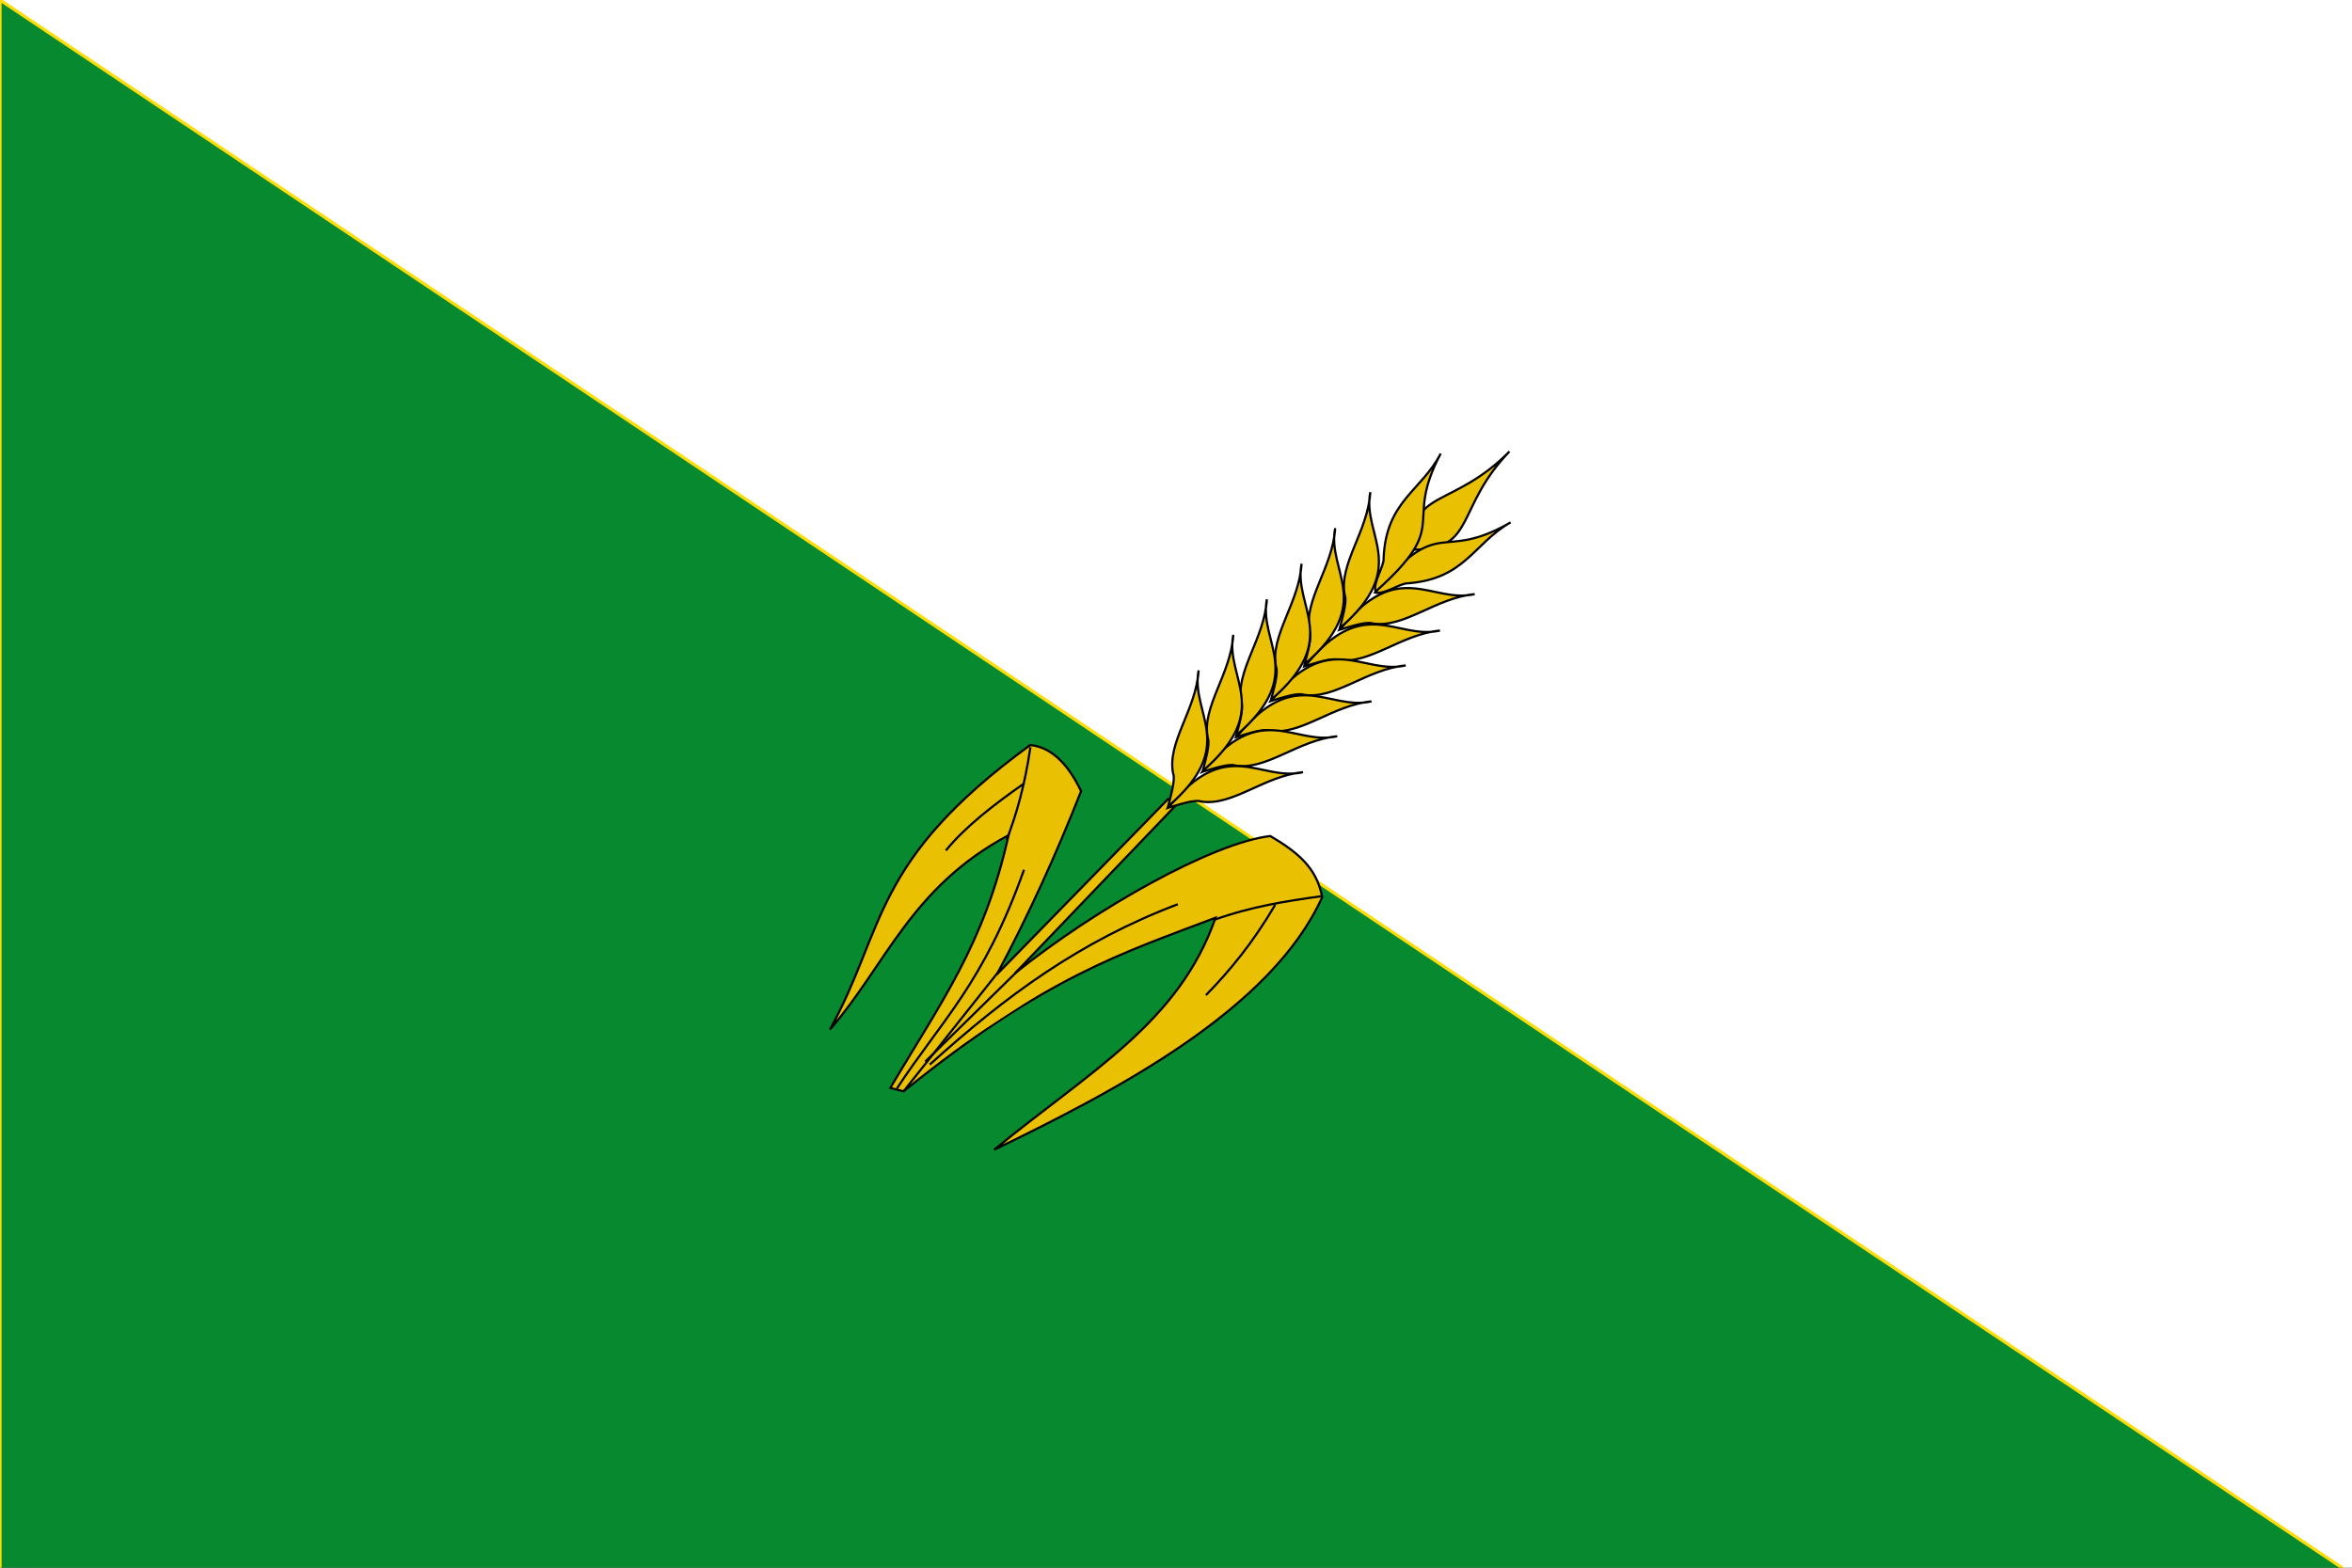 <?xml version="1.0" encoding="UTF-8" standalone="no"?>
<!-- Created with Inkscape (http://www.inkscape.org/) -->
<svg
   xmlns:dc="http://purl.org/dc/elements/1.1/"
   xmlns:cc="http://creativecommons.org/ns#"
   xmlns:rdf="http://www.w3.org/1999/02/22-rdf-syntax-ns#"
   xmlns:svg="http://www.w3.org/2000/svg"
   xmlns="http://www.w3.org/2000/svg"
   xmlns:sodipodi="http://sodipodi.sourceforge.net/DTD/sodipodi-0.dtd"
   xmlns:inkscape="http://www.inkscape.org/namespaces/inkscape"
   width="750"
   height="500"
   id="svg2"
   version="1.0"
   inkscape:version="0.46"
   sodipodi:docname="Flag_of_Carcasí (Santander).svg"
   sodipodi:version="0.32"
   inkscape:output_extension="org.inkscape.output.svg.inkscape">
  <rect width="100%" height="100%" fill="#333333" stroke="none"/>
  <defs
     id="defs4" />
  <sodipodi:namedview
     id="base"
     pagecolor="#ffffff"
     bordercolor="#666666"
     borderopacity="1.0"
     inkscape:pageopacity="0.0"
     inkscape:pageshadow="2"
     inkscape:zoom="1.014"
     inkscape:cx="375"
     inkscape:cy="250"
     inkscape:document-units="px"
     inkscape:current-layer="layer1"
     showgrid="false"
     inkscape:window-width="1024"
     inkscape:window-height="712"
     inkscape:window-x="-4"
     inkscape:window-y="-4"
     inkscape:window-maximized="1" />
  <g
     inkscape:label="Capa 1"
     inkscape:groupmode="layer"
     id="layer1"
     transform="translate(0,-552.362)">
    <path
       style="fill:#ffffff;fill-opacity:1;stroke:none;stroke-width:1px;stroke-linecap:butt;stroke-linejoin:miter;stroke-opacity:1"
       d="M 0,552.362 L 750,1054.362 L 750,552.362 L 0,552.362 z"
       id="path2820"
       sodipodi:nodetypes="cccc" />
    <path
       style="fill:#078930;fill-opacity:1;stroke:#fcdd09;stroke-width:1.002px;stroke-linecap:butt;stroke-linejoin:miter;stroke-opacity:1"
       d="M 0.001,552.363 L 0.001,1054.516 L 749.999,1054.516 L 0.001,552.363 z"
       id="path3594" />
    <g
       id="g2445"
       transform="matrix(0.864,0.847,-0.847,0.864,357.198,7.327)"
       style="stroke:#000000;stroke-width:0.579;stroke-miterlimit:4;stroke-dasharray:none;stroke-opacity:1">
      <g
         transform="translate(18.435,5.898)"
         inkscape:label="Timbre"
         id="layer3"
         style="stroke:#000000;stroke-width:0.579;stroke-miterlimit:4;stroke-dasharray:none;stroke-opacity:1" />
      <g
         sodipodi:insensitive="true"
         style="stroke:#000000;stroke-width:0.579;stroke-miterlimit:4;stroke-dasharray:none;stroke-opacity:1;display:inline"
         transform="translate(18.435,5.898)"
         id="g2448"
         inkscape:label="Escudo">
        <g
           style="stroke:#000000;stroke-width:0.579;stroke-miterlimit:4;stroke-dasharray:none;stroke-opacity:1;display:inline"
           transform="translate(-1004.025,-238.733)"
           id="g19953"
           inkscape:label="Escudo" />
        <g
           transform="translate(-947.596,-315.373)"
           style="stroke:#000000;stroke-width:0.579;stroke-miterlimit:4;stroke-dasharray:none;stroke-opacity:1;display:inline"
           inkscape:label="Piezas"
           id="g19955" />
        <g
           transform="translate(-947.596,-315.373)"
           inkscape:label="Ornamento"
           id="layer2"
           style="stroke:#000000;stroke-width:0.579;stroke-miterlimit:4;stroke-dasharray:none;stroke-opacity:1" />
        <g
           transform="translate(-947.596,-315.373)"
           style="stroke:#000000;stroke-width:0.579;stroke-miterlimit:4;stroke-dasharray:none;stroke-opacity:1;display:inline"
           inkscape:label="Borde 3px"
           id="g20155" />
      </g>
      <g
         transform="translate(74.864,-70.742)"
         inkscape:label="Piezas"
         id="layer4"
         style="stroke:#000000;stroke-width:0.579;stroke-miterlimit:4;stroke-dasharray:none;stroke-opacity:1" />
      <g
         transform="translate(74.864,-70.742)"
         inkscape:label="Muebles"
         id="layer5"
         style="stroke:#000000;stroke-width:0.579;stroke-miterlimit:4;stroke-dasharray:none;stroke-opacity:1" />
      <g
         transform="translate(74.864,-70.742)"
         inkscape:label="Ornamentos"
         id="layer6"
         style="stroke:#000000;stroke-width:0.579;stroke-miterlimit:4;stroke-dasharray:none;stroke-opacity:1" />
      <g
         transform="translate(74.864,-70.742)"
         inkscape:label="fondo borde a 3px"
         id="layer7"
         style="stroke:#000000;stroke-width:0.579;stroke-miterlimit:4;stroke-dasharray:none;stroke-opacity:1">
        <g
           transform="matrix(0.437,0,0,0.437,-984.824,486.746)"
           style="stroke:#000000;stroke-width:1.324;stroke-miterlimit:4;stroke-dasharray:none;stroke-opacity:1;display:inline"
           inkscape:label="Reflet final"
           id="g6810" />
        <g
           id="g3043"
           style="fill:#eac102;fill-opacity:1;stroke:#000000;stroke-width:0.924;stroke-miterlimit:4;stroke-dasharray:none;stroke-opacity:1;display:inline"
           transform="matrix(-0.626,0,0,0.626,1094.114,339.671)">
          <g
             id="g3045"
             transform="matrix(0.857,-0.758,0.758,0.857,-60.668,913.133)"
             style="fill:#eac102;fill-opacity:1;stroke:#000000;stroke-width:0.808;stroke-miterlimit:4;stroke-dasharray:none;stroke-opacity:1">
            <path
               style="fill:#eac102;fill-opacity:1;fill-rule:evenodd;stroke:#000000;stroke-width:0.808;stroke-linecap:butt;stroke-linejoin:miter;stroke-miterlimit:4;stroke-dasharray:none;stroke-opacity:1"
               d="M 1017.46,390.159 C 1056.012,334.821 1062.541,305.884 1073.016,271.111 C 1035.334,287.381 1020.13,321.063 993.651,358.413 C 1012.394,311.453 1037.92,252.97 1077.778,231.429 C 1088.681,232.637 1094.916,239.216 1101.587,248.889 C 1100.529,270.381 1079.63,314.742 1057.937,346.111 L 1115.079,283.016 L 1117.857,285.397 L 1057.937,352.857 C 1078.553,339.875 1100.284,328.008 1123.016,317.143 C 1134.788,321.826 1140.067,327.807 1141.27,334.603 C 1102.753,396.089 1078.094,392.302 1042.063,415.556 C 1064.312,393.315 1092.115,382.184 1108.73,344.921 C 1068.998,356.758 1048.789,374.469 1019.048,394.921 L 1017.46,390.159 z"
               id="path3047"
               sodipodi:nodetypes="ccccccccccccccc" />
            <g
               style="fill:#eac102;fill-opacity:1;stroke:#000000;stroke-width:0.808;stroke-miterlimit:4;stroke-dasharray:none;stroke-opacity:1"
               id="g3049">
              <path
                 sodipodi:nodetypes="ccc"
                 id="path3051"
                 d="M 1236.49,151.036 C 1216.998,173.122 1225.161,189.523 1202.938,188.391 C 1201.387,165.876 1217.316,172.366 1236.49,151.036 z"
                 style="fill:#eac102;fill-opacity:1;fill-rule:evenodd;stroke:#000000;stroke-width:0.808;stroke-linecap:butt;stroke-linejoin:miter;stroke-miterlimit:4;stroke-dasharray:none;stroke-opacity:1;display:inline" />
              <g
                 style="fill:#eac102;fill-opacity:1;stroke:#000000;stroke-width:0.808;stroke-miterlimit:4;stroke-dasharray:none;stroke-opacity:1"
                 id="g3053">
                <path
                   style="fill:#eac102;fill-opacity:1;fill-rule:evenodd;stroke:#000000;stroke-width:0.808;stroke-linecap:butt;stroke-linejoin:miter;stroke-miterlimit:4;stroke-dasharray:none;stroke-opacity:1;display:inline"
                   d="M 1210.439,152.46 C 1197.194,179.709 1215.893,177.593 1188.216,204.048 C 1187.083,200.671 1191.132,194.461 1190.767,191.706 C 1190.905,170.547 1203.815,166.49 1210.439,152.46 z"
                   id="path3055"
                   sodipodi:nodetypes="cccc" />
                <path
                   style="fill:#eac102;fill-opacity:1;fill-rule:evenodd;stroke:#000000;stroke-width:0.808;stroke-linecap:butt;stroke-linejoin:miter;stroke-miterlimit:4;stroke-dasharray:none;stroke-opacity:1;display:inline"
                   d="M 1185.042,167.54 C 1182.511,183.677 1200.814,194.656 1175.518,217.937 C 1176.428,213.842 1177.93,207.94 1176.979,205.82 C 1174.191,194.476 1184.718,181.959 1185.042,167.54 z"
                   id="path3057"
                   sodipodi:nodetypes="cccc" />
                <path
                   style="fill:#eac102;fill-opacity:1;fill-rule:evenodd;stroke:#000000;stroke-width:0.808;stroke-linecap:butt;stroke-linejoin:miter;stroke-miterlimit:4;stroke-dasharray:none;stroke-opacity:1;display:inline"
                   d="M 1172.578,181.23 C 1170.047,197.368 1188.35,208.347 1163.054,231.627 C 1163.964,227.532 1165.466,221.63 1164.515,219.51 C 1161.727,208.166 1172.254,195.65 1172.578,181.23 z"
                   id="path3059"
                   sodipodi:nodetypes="cccc" />
                <path
                   style="fill:#eac102;fill-opacity:1;fill-rule:evenodd;stroke:#000000;stroke-width:0.808;stroke-linecap:butt;stroke-linejoin:miter;stroke-miterlimit:4;stroke-dasharray:none;stroke-opacity:1;display:inline"
                   d="M 1160.673,194.722 C 1158.142,210.86 1176.446,221.839 1151.149,245.119 C 1152.06,241.024 1153.561,235.122 1152.61,233.002 C 1149.822,221.658 1160.349,209.142 1160.673,194.722 z"
                   id="path3061"
                   sodipodi:nodetypes="cccc" />
                <path
                   style="fill:#eac102;fill-opacity:1;fill-rule:evenodd;stroke:#000000;stroke-width:0.808;stroke-linecap:butt;stroke-linejoin:miter;stroke-miterlimit:4;stroke-dasharray:none;stroke-opacity:1;display:inline"
                   d="M 1148.372,208.214 C 1145.841,224.352 1164.144,235.331 1138.848,258.611 C 1139.758,254.516 1141.259,248.614 1140.309,246.494 C 1137.521,235.15 1148.048,222.634 1148.372,208.214 z"
                   id="path3063"
                   sodipodi:nodetypes="cccc" />
                <path
                   style="fill:#eac102;fill-opacity:1;fill-rule:evenodd;stroke:#000000;stroke-width:0.808;stroke-linecap:butt;stroke-linejoin:miter;stroke-miterlimit:4;stroke-dasharray:none;stroke-opacity:1;display:inline"
                   d="M 1136.467,221.706 C 1133.936,237.844 1152.239,248.823 1126.943,272.103 C 1127.853,268.008 1129.355,262.106 1128.404,259.986 C 1125.616,248.642 1136.143,236.126 1136.467,221.706 z"
                   id="path3065"
                   sodipodi:nodetypes="cccc" />
                <path
                   style="fill:#eac102;fill-opacity:1;fill-rule:evenodd;stroke:#000000;stroke-width:0.808;stroke-linecap:butt;stroke-linejoin:miter;stroke-miterlimit:4;stroke-dasharray:none;stroke-opacity:1;display:inline"
                   d="M 1124.165,235.198 C 1121.634,251.336 1139.938,262.315 1114.641,285.595 C 1115.552,281.5 1117.053,275.599 1116.102,273.478 C 1113.314,262.134 1123.841,249.618 1124.165,235.198 z"
                   id="path3067"
                   sodipodi:nodetypes="cccc" />
              </g>
              <g
                 transform="matrix(-0.105,-0.995,-0.995,0.105,1516.331,1364.704)"
                 id="g3069"
                 style="fill:#eac102;fill-opacity:1;stroke:#000000;stroke-width:0.808;stroke-miterlimit:4;stroke-dasharray:none;stroke-opacity:1;display:inline">
                <path
                   style="fill:#eac102;fill-opacity:1;fill-rule:evenodd;stroke:#000000;stroke-width:0.808;stroke-linecap:butt;stroke-linejoin:miter;stroke-miterlimit:4;stroke-dasharray:none;stroke-opacity:1;display:inline"
                   d="M 1210.439,152.46 C 1197.194,179.709 1215.893,177.593 1188.216,204.048 C 1187.083,200.671 1191.132,194.461 1190.767,191.706 C 1190.905,170.547 1203.815,166.49 1210.439,152.46 z"
                   id="path3071"
                   sodipodi:nodetypes="cccc" />
                <path
                   style="fill:#eac102;fill-opacity:1;fill-rule:evenodd;stroke:#000000;stroke-width:0.808;stroke-linecap:butt;stroke-linejoin:miter;stroke-miterlimit:4;stroke-dasharray:none;stroke-opacity:1;display:inline"
                   d="M 1185.042,167.54 C 1182.511,183.677 1200.814,194.656 1175.518,217.937 C 1176.428,213.842 1177.93,207.94 1176.979,205.82 C 1174.191,194.476 1184.718,181.959 1185.042,167.54 z"
                   id="path3073"
                   sodipodi:nodetypes="cccc" />
                <path
                   style="fill:#eac102;fill-opacity:1;fill-rule:evenodd;stroke:#000000;stroke-width:0.808;stroke-linecap:butt;stroke-linejoin:miter;stroke-miterlimit:4;stroke-dasharray:none;stroke-opacity:1;display:inline"
                   d="M 1172.578,181.23 C 1170.047,197.368 1188.35,208.347 1163.054,231.627 C 1163.964,227.532 1165.466,221.63 1164.515,219.51 C 1161.727,208.166 1172.254,195.65 1172.578,181.23 z"
                   id="path3075"
                   sodipodi:nodetypes="cccc" />
                <path
                   style="fill:#eac102;fill-opacity:1;fill-rule:evenodd;stroke:#000000;stroke-width:0.808;stroke-linecap:butt;stroke-linejoin:miter;stroke-miterlimit:4;stroke-dasharray:none;stroke-opacity:1;display:inline"
                   d="M 1160.673,194.722 C 1158.142,210.86 1176.446,221.839 1151.149,245.119 C 1152.06,241.024 1153.561,235.122 1152.61,233.002 C 1149.822,221.658 1160.349,209.142 1160.673,194.722 z"
                   id="path3077"
                   sodipodi:nodetypes="cccc" />
                <path
                   style="fill:#eac102;fill-opacity:1;fill-rule:evenodd;stroke:#000000;stroke-width:0.808;stroke-linecap:butt;stroke-linejoin:miter;stroke-miterlimit:4;stroke-dasharray:none;stroke-opacity:1;display:inline"
                   d="M 1148.372,208.214 C 1145.841,224.352 1164.144,235.331 1138.848,258.611 C 1139.758,254.516 1141.259,248.614 1140.309,246.494 C 1137.521,235.15 1148.048,222.634 1148.372,208.214 z"
                   id="path3079"
                   sodipodi:nodetypes="cccc" />
                <path
                   style="fill:#eac102;fill-opacity:1;fill-rule:evenodd;stroke:#000000;stroke-width:0.808;stroke-linecap:butt;stroke-linejoin:miter;stroke-miterlimit:4;stroke-dasharray:none;stroke-opacity:1;display:inline"
                   d="M 1136.467,221.706 C 1133.936,237.844 1152.239,248.823 1126.943,272.103 C 1127.853,268.008 1129.355,262.106 1128.404,259.986 C 1125.616,248.642 1136.143,236.126 1136.467,221.706 z"
                   id="path3081"
                   sodipodi:nodetypes="cccc" />
                <path
                   style="fill:#eac102;fill-opacity:1;fill-rule:evenodd;stroke:#000000;stroke-width:0.808;stroke-linecap:butt;stroke-linejoin:miter;stroke-miterlimit:4;stroke-dasharray:none;stroke-opacity:1;display:inline"
                   d="M 1124.165,235.198 C 1121.634,251.336 1139.938,262.315 1114.641,285.595 C 1115.552,281.5 1117.053,275.599 1116.102,273.478 C 1113.314,262.134 1123.841,249.618 1124.165,235.198 z"
                   id="path3083"
                   sodipodi:nodetypes="cccc" />
              </g>
            </g>
            <path
               style="fill:#eac102;fill-opacity:1;fill-rule:evenodd;stroke:#000000;stroke-width:0.808;stroke-linecap:butt;stroke-linejoin:miter;stroke-miterlimit:4;stroke-dasharray:none;stroke-opacity:1"
               d="M 1072.222,271.905 C 1076.271,257.504 1077.264,244.783 1078.175,231.429"
               id="path3085"
               sodipodi:nodetypes="cc" />
            <path
               style="fill:#eac102;fill-opacity:1;fill-rule:evenodd;stroke:#000000;stroke-width:0.808;stroke-linecap:butt;stroke-linejoin:miter;stroke-miterlimit:4;stroke-dasharray:none;stroke-opacity:1"
               d="M 1076.19,248.889 C 1062.702,258.148 1053.065,267.407 1044.841,276.667"
               id="path3087"
               sodipodi:nodetypes="cc" />
            <path
               style="fill:#eac102;fill-opacity:1;fill-rule:evenodd;stroke:#000000;stroke-width:0.808;stroke-linecap:butt;stroke-linejoin:miter;stroke-miterlimit:4;stroke-dasharray:none;stroke-opacity:1"
               d="M 1078.968,284.603 C 1067.99,321.259 1050.023,349.922 1026.587,379.841"
               id="path3089"
               sodipodi:nodetypes="cc" />
            <path
               style="fill:#eac102;fill-opacity:1;fill-rule:evenodd;stroke:#000000;stroke-width:0.808;stroke-linecap:butt;stroke-linejoin:miter;stroke-miterlimit:4;stroke-dasharray:none;stroke-opacity:1"
               d="M 1060.318,350.873 L 1017.46,390.159 L 1017.46,390.159"
               id="path3091" />
            <path
               style="fill:#eac102;fill-opacity:1;fill-rule:evenodd;stroke:#000000;stroke-width:0.808;stroke-linecap:butt;stroke-linejoin:miter;stroke-miterlimit:4;stroke-dasharray:none;stroke-opacity:1"
               d="M 1059.524,344.127 L 1027.778,381.429"
               id="path3093"
               sodipodi:nodetypes="cc" />
            <path
               style="fill:#eac102;fill-opacity:1;fill-rule:evenodd;stroke:#000000;stroke-width:0.808;stroke-linecap:butt;stroke-linejoin:miter;stroke-miterlimit:4;stroke-dasharray:none;stroke-opacity:1"
               d="M 1095.635,340.159 C 1054.806,358.016 1042.152,374.683 1018.651,392.54"
               id="path3095"
               sodipodi:nodetypes="cc" />
            <path
               style="fill:#eac102;fill-opacity:1;fill-rule:evenodd;stroke:#000000;stroke-width:0.808;stroke-linecap:butt;stroke-linejoin:miter;stroke-miterlimit:4;stroke-dasharray:none;stroke-opacity:1"
               d="M 1107.143,345.714 C 1115.985,341.557 1126.364,337.707 1140.476,334.603"
               id="path3097"
               sodipodi:nodetypes="cc" />
            <path
               style="fill:#eac102;fill-opacity:1;fill-rule:evenodd;stroke:#000000;stroke-width:0.808;stroke-linecap:butt;stroke-linejoin:miter;stroke-miterlimit:4;stroke-dasharray:none;stroke-opacity:1"
               d="M 1127.381,337.778 C 1120.266,349.662 1112.927,360.649 1104.762,368.333"
               id="path3099"
               sodipodi:nodetypes="cc" />
          </g>
        </g>
      </g>
    </g>
  </g>
</svg>
